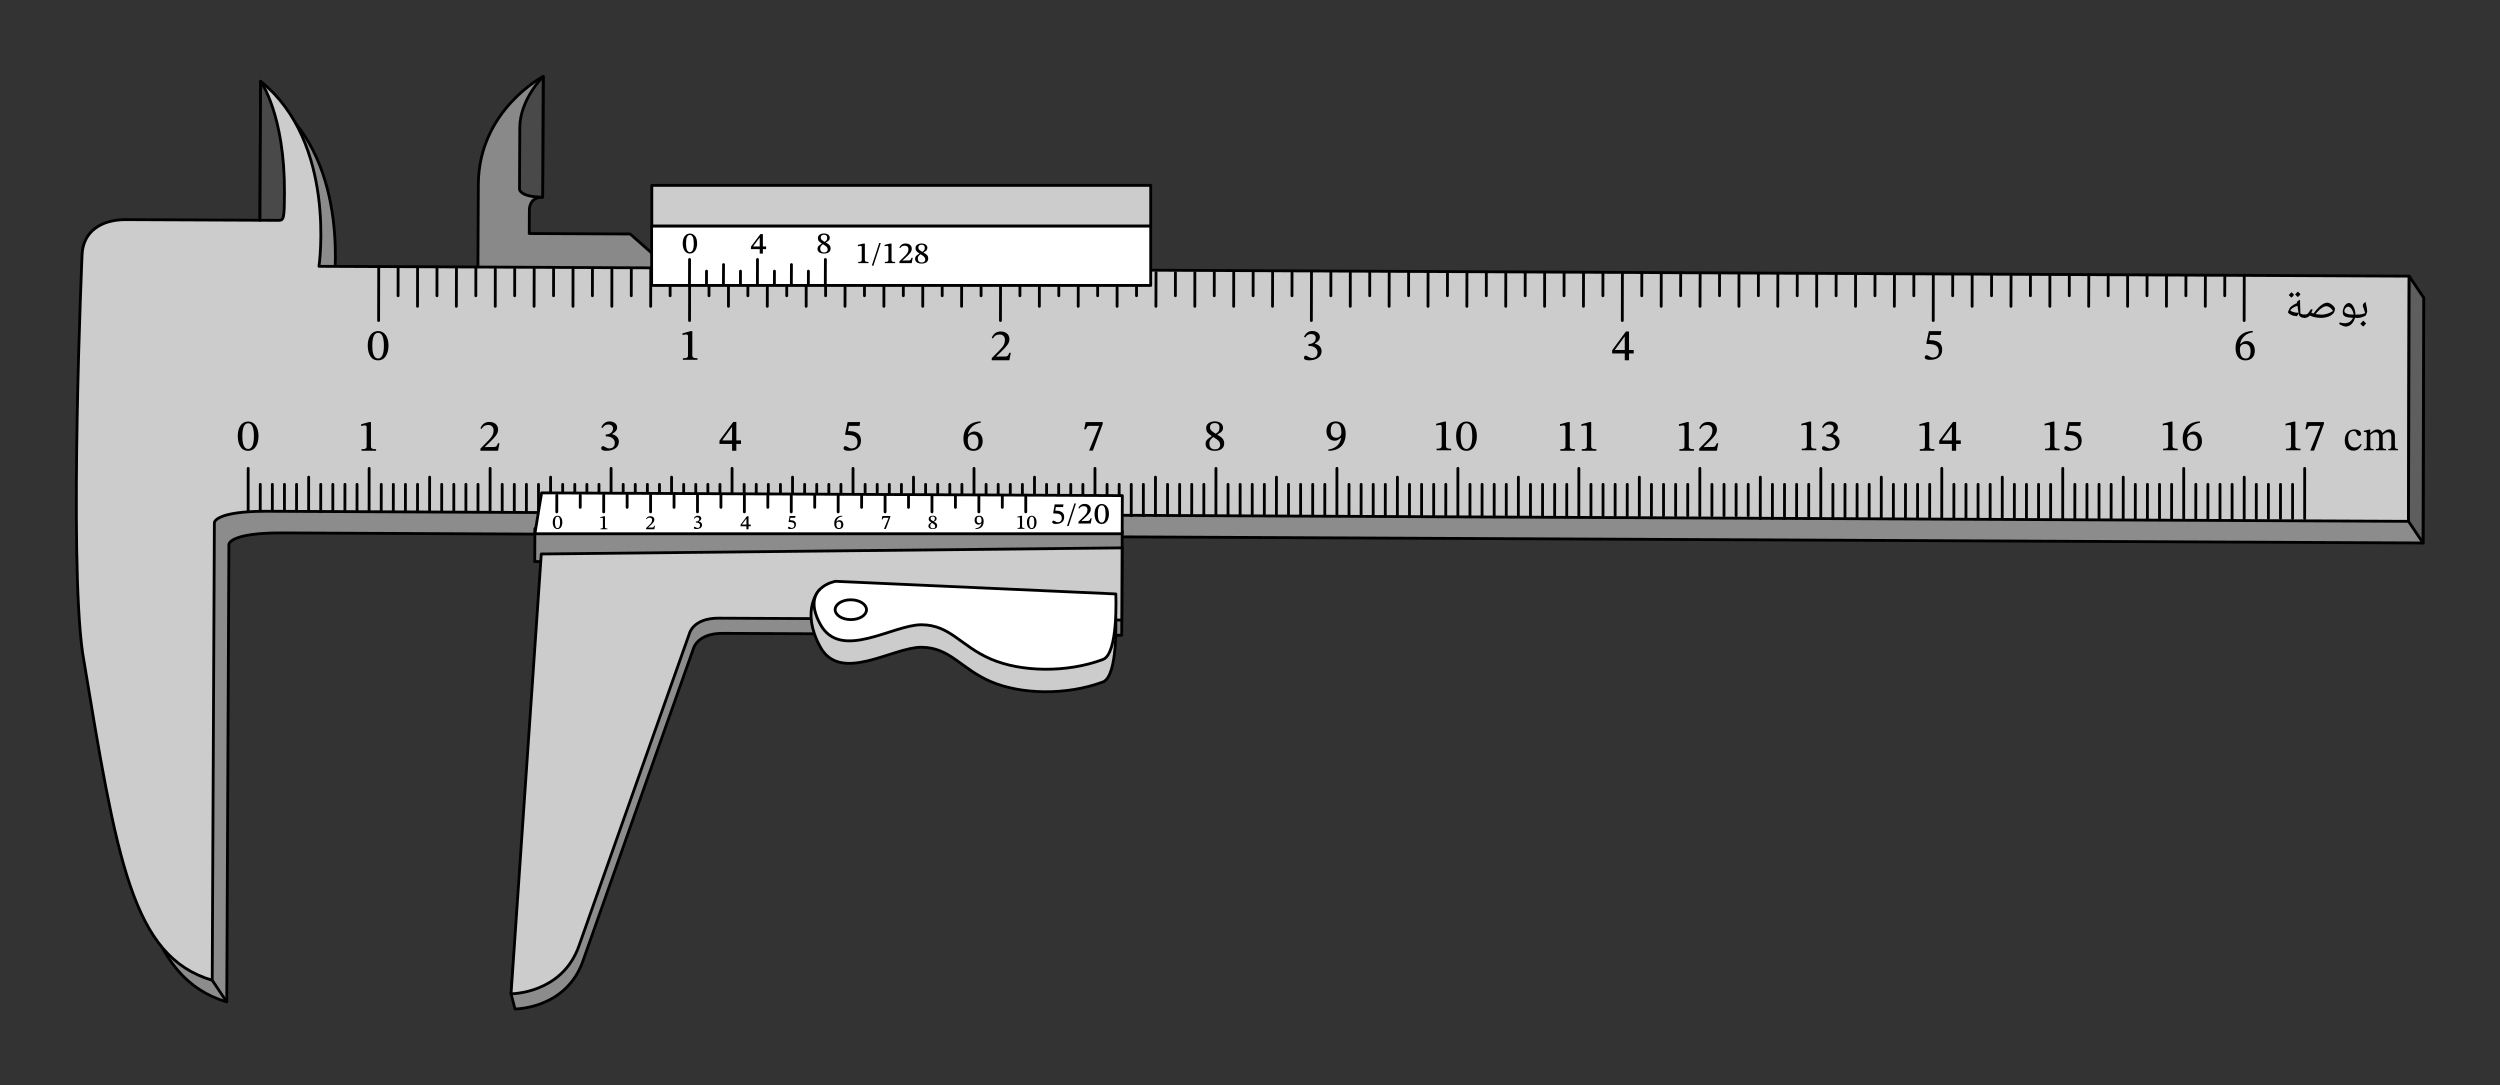 <svg width="525.1pt" height="303.96" viewBox="0 0 525.1 227.97" class="displayed_equation" xmlns="http://www.w3.org/2000/svg">
  <rect x="0" y="0" width="525.1" height="227.97" fill="#333333" stroke="none"/>
  <defs>
    <clipPath id="svg397190763430tikz_00002a">
      <path d="M 100 15.73 L 141 15.73 L 141 57 L 100 57 Z M 100 15.73" />
    </clipPath>
    <clipPath id="svg397190763430tikz_00002b">
      <path d="M 19 21 L 509.371 21 L 509.371 211 L 19 211 Z M 19 21" />
    </clipPath>
    <clipPath id="svg397190763430tikz_00002c">
      <path d="M 18 21 L 509.371 21 L 509.371 211 L 18 211 Z M 18 21" />
    </clipPath>
    <clipPath id="svg397190763430tikz_00002d">
      <path d="M 15.734 16 L 507 16 L 507 207 L 15.734 207 Z M 15.734 16" />
    </clipPath>
    <clipPath id="svg397190763430tikz_00002e">
      <path d="M 108 15.73 L 115 15.73 L 115 42 L 108 42 Z M 108 15.73" />
    </clipPath>
    <clipPath id="svg397190763430tikz_00002f">
      <path d="M 505 58 L 509.371 58 L 509.371 115 L 505 115 Z M 505 58" />
    </clipPath>
    <clipPath id="svg397190763430tikz_00002g">
      <path d="M 505 57 L 509.371 57 L 509.371 115 L 505 115 Z M 505 57" />
    </clipPath>
    <clipPath id="svg397190763430tikz_00002h">
      <path d="M 107 117 L 236 117 L 236 212.234 L 107 212.234 Z M 107 117" />
    </clipPath>
  </defs>
  <path d="M 132.359 49.148 L 111.164 49.051 L 111.188 44.266 C 111.188 44.266 110.98 41.395 113.973 41.406 L 114.094 16.047 C 114.094 16.047 100.539 23.16 100.469 38.711 L 100.383 56.324 L 140.695 56.516 Z M 132.359 49.148" fill="#898989" />
  <g clip-path="url(#svg397190763430tikz_00002a)">
    <path d="M 1323.594 1788.216 L 1111.641 1789.192 L 1111.875 1837.044 C 1111.875 1837.044 1109.805 1865.755 1139.727 1865.638 L 1140.938 2119.231 C 1140.938 2119.231 1005.391 2048.098 1004.688 1892.591 L 1003.828 1716.458 L 1406.953 1714.544 Z M 1323.594 1788.216" transform="matrix(.1 0 0 -.1 0 227.97)" fill="none" stroke-width="5.956" stroke-linejoin="round" stroke="#000" stroke-miterlimit="10" />
  </g>
  <g clip-path="url(#svg397190763430tikz_00002b)">
    <path d="M 70.051 60.488 C 70.051 60.488 73.871 34.504 57.789 21.617 C 57.766 27.039 57.652 50.816 57.652 50.816 L 29.441 50.684 C 24.266 50.656 20.488 53.227 20.289 58.031 C 20.289 58.031 17.52 121.328 20.387 141.617 C 27.602 185.168 30.719 205.457 47.629 210.441 L 48.078 114.34 C 48.078 114.34 48.09 111.883 59.355 111.934 L 508.93 114.047 L 509.074 62.555 Z M 70.051 60.488" fill="#8c8c8c" />
  </g>
  <g clip-path="url(#svg397190763430tikz_00002c)">
    <path d="M 700.508 1674.817 C 700.508 1674.817 738.711 1934.661 577.891 2063.528 C 577.656 2009.309 576.523 1771.536 576.523 1771.536 L 294.414 1772.864 C 242.656 1773.138 204.883 1747.434 202.891 1699.388 C 202.891 1699.388 175.195 1066.419 203.867 863.528 C 276.016 428.02 307.188 225.13 476.289 175.286 L 480.781 1136.302 C 480.781 1136.302 480.898 1160.872 593.555 1160.364 L 5089.297 1139.231 L 5090.742 1654.153 Z M 700.508 1674.817" transform="matrix(.1 0 0 -.1 0 227.97)" fill="none" stroke-width="5.956" stroke-linejoin="round" stroke="#000" stroke-miterlimit="10" />
  </g>
  <path d="M 67 55.938 C 67 55.938 70.816 29.957 54.738 17.066 C 54.715 22.488 54.602 46.262 54.602 46.262 L 26.391 46.133 C 21.215 46.109 17.438 48.676 17.238 53.48 C 17.238 53.48 14.465 116.777 17.336 137.066 C 24.551 180.617 27.668 200.906 44.574 205.895 L 45.027 109.789 C 45.027 109.789 45.039 107.328 56.301 107.383 L 505.879 109.5 L 506.023 58.004 Z M 67 55.938" fill="#ccc" />
  <g clip-path="url(#svg397190763430tikz_00002d)">
    <path d="M 670 1720.325 C 670 1720.325 708.164 1980.13 547.383 2109.036 C 547.148 2054.817 546.016 1817.083 546.016 1817.083 L 263.906 1818.372 C 212.148 1818.606 174.375 1792.942 172.383 1744.895 C 172.383 1744.895 144.648 1111.927 173.359 909.036 C 245.508 473.528 276.68 270.637 445.742 220.755 L 450.273 1181.809 C 450.273 1181.809 450.391 1206.419 563.008 1205.872 L 5058.789 1184.7 L 5060.234 1699.661 Z M 670 1720.325" transform="matrix(.1 0 0 -.1 0 227.97)" fill="none" stroke-width="5.956" stroke-linejoin="round" stroke="#000" stroke-miterlimit="10" />
  </g>
  <path d="M 445.742 220.755 L 476.289 175.286" transform="matrix(.1 0 0 -.1 0 227.97)" fill="none" stroke-width="5.956" stroke-linejoin="round" stroke="#000" stroke-miterlimit="10" />
  <path d="M 547.383 2109.036 C 547.383 2109.036 598.281 2039.075 597.5 1874.466 C 597.266 1819.192 596.055 1816.848 584.297 1816.888 C 572.539 1816.927 546.016 1817.083 546.016 1817.083 Z M 547.383 2109.036" transform="matrix(.1 0 0 -.1 0 227.97)" fill="#494949" stroke-width="5.956" stroke-linejoin="round" stroke="#000" stroke-miterlimit="10" />
  <path d="M 114.094 16.047 C 114.094 16.047 109.207 20.883 109.18 26.773 C 109.152 32.664 109.117 39.754 109.117 39.754 C 109.117 39.754 109.164 41.383 113.973 41.406 Z M 114.094 16.047" fill="#494949" />
  <g clip-path="url(#svg397190763430tikz_00002e)">
    <path d="M 1140.938 2119.231 C 1140.938 2119.231 1092.07 2070.872 1091.797 2011.966 C 1091.523 1953.059 1091.172 1882.161 1091.172 1882.161 C 1091.172 1882.161 1091.641 1865.872 1139.727 1865.638 Z M 1140.938 2119.231" transform="matrix(.1 0 0 -.1 0 227.97)" fill="none" stroke-width="5.956" stroke-linejoin="round" stroke="#000" stroke-miterlimit="10" />
  </g>
  <g clip-path="url(#svg397190763430tikz_00002f)">
    <path d="M 506.023 58.004 L 509.074 62.555 L 508.93 114.047 L 505.879 109.5 Z M 506.023 58.004" fill="#5e5e5e" />
  </g>
  <g clip-path="url(#svg397190763430tikz_00002g)">
    <path d="M 5060.234 1699.661 L 5090.742 1654.153 L 5089.297 1139.231 L 5058.789 1184.7 Z M 5060.234 1699.661" transform="matrix(.1 0 0 -.1 0 227.97)" fill="none" stroke-width="5.956" stroke-linejoin="round" stroke="#000" stroke-miterlimit="10" />
  </g>
  <path d="M958.516 1636.302L958.75 1717.552M917.773 1658.567L917.852 1717.552M876.953 1636.302L877.07 1717.552M836.133 1658.567L836.211 1717.552M1121.797 1636.302L1121.992 1714.153M1081.016 1658.567L1081.094 1714.153M1040.234 1636.302L1040.312 1714.153M999.414 1658.567L999.492 1717.552M1244.297 1658.567L1244.375 1714.153M1203.477 1636.302L1203.594 1714.153M1366.68 1636.302L1366.875 1714.153M1325.938 1658.567L1326.016 1714.153M1407.539 1658.567L1407.656 1714.153M1285.117 1636.302L1285.195 1714.153M1162.656 1658.567L1162.773 1714.153M795.234 1606.497L795.469 1717.552M1611.602 1636.302L1611.797 1714.153M1570.82 1658.567L1570.938 1714.153M1530.039 1636.302L1530.117 1714.153M1489.18 1658.567L1489.297 1714.153M1774.844 1636.302L1775.078 1714.153M1734.102 1658.567L1734.18 1714.153M1693.281 1636.302L1693.359 1714.153M1652.461 1658.567L1652.539 1714.153M1897.344 1658.567L1897.461 1714.153M1856.523 1636.302L1856.641 1714.153M2019.727 1636.302L2019.961 1709.622M1978.984 1658.567L1979.062 1714.153M2060.625 1658.567L2060.703 1709.622M1938.164 1636.302L1938.242 1714.153M1815.703 1658.567L1815.82 1714.153M1448.32 1606.497L1448.516 1714.153M2264.648 1636.302L2264.844 1709.622M2223.906 1658.567L2223.984 1709.622M2183.047 1636.302L2183.164 1709.622M2142.227 1658.567L2142.344 1709.622M2427.891 1636.302L2428.125 1707.083M2387.148 1658.567L2387.227 1707.083M2346.328 1636.302L2346.406 1709.622M2305.508 1658.567L2305.586 1709.622M2550.391 1658.567L2550.508 1707.083M2509.609 1636.302L2509.688 1707.083M2672.812 1636.302L2673.008 1707.083M2632.031 1658.567L2632.148 1707.083M2713.672 1658.567L2713.789 1707.083M2591.211 1636.302L2591.328 1707.083M2468.789 1658.567L2468.867 1707.083M2101.367 1606.497L2101.602 1709.622M2917.695 1636.302L2917.891 1707.083M2876.953 1658.567L2877.031 1707.083M2836.094 1636.302L2836.211 1707.083M2795.312 1658.567L2795.391 1707.083M3080.977 1636.302L3081.172 1707.083M3040.195 1658.567L3040.273 1707.083M2999.375 1636.302L2999.492 1707.083M2958.594 1658.567L2958.672 1707.083M3203.477 1658.567L3203.555 1707.083M3162.656 1636.302L3162.773 1707.083M3325.859 1636.302L3326.055 1707.083M3285.117 1658.567L3285.195 1707.083M3366.719 1658.567L3366.836 1707.083M3244.297 1636.302L3244.375 1707.083M3121.836 1658.567L3121.914 1707.083M2754.414 1606.497L2754.648 1707.083M3570.742 1636.302L3570.977 1704.544M3530 1658.567L3530.117 1707.083M3489.18 1636.302L3489.297 1707.083M3448.359 1658.567L3448.477 1707.083M3734.023 1636.302L3734.219 1704.544M3693.281 1658.567L3693.359 1704.544M3652.461 1636.302L3652.539 1704.544M3611.641 1658.567L3611.719 1704.544M3856.523 1658.567L3856.641 1705.403M3815.703 1636.302L3815.82 1705.403M3978.906 1636.302L3979.102 1702.864M3938.164 1658.567L3938.242 1702.864M4019.805 1658.567L4019.883 1702.864M3897.344 1636.302L3897.422 1702.864M3774.883 1658.567L3775 1705.403M3407.5 1606.497L3407.695 1707.083M4223.828 1636.302L4224.023 1702.864M4183.047 1658.567L4183.164 1702.864M4142.227 1636.302L4142.344 1702.864M4101.406 1658.567L4101.523 1702.864M4387.07 1636.302L4387.305 1702.864M4346.328 1658.567L4346.406 1702.864M4305.508 1636.302L4305.586 1702.864M4264.688 1658.567L4264.766 1702.864M4509.609 1658.567L4509.688 1700.325M4468.789 1636.302L4468.867 1700.325M4631.992 1636.302L4632.188 1700.325M4591.211 1658.567L4591.328 1700.325M4672.852 1658.567L4672.969 1700.325M4550.391 1636.302L4550.508 1700.325M4427.969 1658.567L4428.047 1702.864M4060.547 1606.497L4060.742 1702.864M4713.594 1606.497L4713.828 1700.325M1664.648 1277.513L1664.609 1196.575M1639.258 1262.317L1639.18 1196.575M1613.828 1262.317L1613.789 1196.575M1588.438 1262.317L1588.359 1196.575M1563.008 1262.317L1562.969 1196.575M1537.617 1295.911L1537.539 1196.575M1512.188 1262.317L1512.148 1196.575M1486.797 1262.317L1486.758 1196.575M1461.406 1262.317L1461.328 1196.575M1435.977 1262.317L1435.938 1196.575M1410.586 1277.513L1410.508 1196.575M1385.156 1262.317L1385.117 1196.575M1359.766 1262.317L1359.688 1196.575M1334.336 1262.317L1334.258 1196.575M1308.945 1262.317L1308.867 1196.575M1283.516 1295.911L1283.438 1196.575M1258.086 1262.317L1258.047 1196.575M1232.695 1262.317L1232.656 1196.575M1207.305 1262.317L1207.266 1196.575M1181.875 1262.317L1181.836 1196.575M1156.484 1277.513L1156.406 1196.575M1131.055 1262.317L1131.016 1196.575M1105.664 1262.317L1105.625 1205.013M1080.234 1262.317L1080.195 1205.013M1054.844 1262.317L1054.805 1205.013M1029.453 1295.911L1029.375 1205.013M1004.023 1262.317L1003.945 1205.013M978.594 1262.317L978.555 1205.013M953.203 1262.317L953.164 1205.013M927.773 1262.317L927.734 1205.013M902.422 1277.513L902.305 1205.013M876.992 1262.317L876.953 1205.013M851.562 1262.317L851.523 1205.013M826.172 1262.317L826.094 1205.013M800.781 1262.317L800.703 1205.013M775.352 1295.911L775.273 1205.013M749.922 1262.317L749.883 1205.013M724.531 1262.317L724.453 1205.013M699.102 1262.317L699.062 1205.013M673.711 1262.317L673.633 1205.013M648.32 1277.513L648.242 1206.653M622.891 1262.317L622.852 1206.653M597.461 1262.317L597.422 1206.653M572.07 1262.317L572.031 1206.653M546.68 1262.317L546.602 1206.653M521.25 1295.911L521.211 1205.013M2808.086 1295.911L2808.008 1196.575M2782.656 1262.317L2782.578 1196.575M2757.227 1262.317L2757.188 1196.575M2731.836 1262.317L2731.797 1196.575M2706.406 1262.317L2706.367 1196.575M2681.055 1277.513L2680.938 1196.575M2655.625 1262.317L2655.586 1196.575M2630.195 1262.317L2630.156 1196.575M2604.805 1262.317L2604.766 1196.575M2579.375 1262.317L2579.336 1196.575M2553.984 1295.911L2553.906 1196.575M2528.555 1262.317L2528.516 1196.575M2503.125 1262.317L2503.086 1196.575M2477.734 1262.317L2477.695 1196.575M2452.344 1262.317L2452.266 1196.575M2426.953 1277.513L2426.875 1196.575M2401.523 1262.317L2401.484 1196.575M2376.094 1262.317L2376.055 1196.575M2350.703 1262.317L2350.664 1196.575M2325.312 1262.317L2325.234 1196.575M2299.883 1295.911L2299.844 1196.575M2274.492 1262.317L2274.414 1196.575M2249.062 1262.317L2249.023 1196.575M2223.633 1262.317L2223.594 1196.575M2198.242 1262.317L2198.203 1196.575M2172.852 1277.513L2172.773 1196.575M2147.422 1262.317L2147.383 1196.575M2122.031 1262.317L2121.953 1196.575M2096.602 1262.317L2096.562 1196.575M2071.211 1262.317L2071.172 1196.575M2045.82 1295.911L2045.742 1196.575M2020.391 1262.317L2020.352 1196.575M1994.961 1262.317L1994.922 1196.575M1969.57 1262.317L1969.492 1196.575M1944.141 1262.317L1944.102 1196.575M1918.75 1277.513L1918.672 1196.575M1893.359 1262.317L1893.281 1196.575M1867.93 1262.317L1867.891 1196.575M1842.5 1262.317L1842.461 1196.575M1817.109 1262.317L1817.07 1196.575M1791.719 1295.911L1791.641 1196.575M1766.289 1262.317L1766.25 1196.575M1740.898 1262.317L1740.859 1196.575M1715.469 1262.317L1715.43 1196.575M1690.078 1262.317L1690.039 1196.575M3951.484 1277.513L3951.406 1190.598M3926.055 1262.317L3926.016 1190.598M3900.664 1262.317L3900.586 1190.598M3875.234 1262.317L3875.195 1190.598M3849.844 1262.317L3849.805 1190.598M3824.453 1295.911L3824.375 1190.598M3799.023 1262.317L3798.984 1190.598M3773.633 1262.317L3773.555 1190.598M3748.203 1262.317L3748.125 1190.598M3722.812 1262.317L3722.734 1190.598M3697.383 1277.513L3697.305 1190.598M3671.953 1262.317L3671.914 1196.575M3646.562 1262.317L3646.523 1196.575M3621.133 1262.317L3621.094 1196.575M3595.742 1262.317L3595.703 1196.575M3570.352 1295.911L3570.273 1196.575M3544.922 1262.317L3544.883 1196.575M3519.531 1262.317L3519.492 1196.575M3494.102 1262.317L3494.062 1196.575M3468.711 1262.317L3468.633 1196.575M3443.281 1277.513L3443.242 1196.575M3417.891 1262.317L3417.812 1196.575M3392.461 1262.317L3392.422 1196.575M3367.031 1262.317L3366.992 1196.575M3341.641 1262.317L3341.602 1196.575M3316.25 1295.911L3316.172 1196.575M3290.82 1262.317L3290.781 1196.575M3265.43 1262.317L3265.391 1196.575M3240.039 1262.317L3239.961 1196.575M3214.609 1262.317L3214.57 1196.575M3189.219 1277.513L3189.141 1196.575M3163.789 1262.317L3163.75 1196.575M3138.398 1262.317L3138.359 1196.575M3112.969 1262.317L3112.891 1196.575M3087.578 1262.317L3087.5 1196.575M3062.148 1295.911L3062.109 1196.575M3036.758 1262.317L3036.68 1196.575M3011.328 1262.317L3011.289 1196.575M2985.938 1262.317L2985.898 1196.575M2960.508 1262.317L2960.469 1196.575M2935.117 1277.513L2935.039 1196.575M2909.727 1262.317L2909.648 1196.575M2884.297 1262.317L2884.258 1196.575M2858.906 1262.317L2858.828 1196.575M2833.477 1262.317L2833.438 1196.575M4840.781 1295.911L4840.703 1190.598M4815.352 1262.317L4815.312 1190.598M4789.961 1262.317L4789.922 1190.598M4764.57 1262.317L4764.531 1190.598M4739.141 1262.317L4739.102 1190.598M4713.75 1277.513L4713.672 1190.598M4688.32 1262.317L4688.281 1190.598M4662.93 1262.317L4662.891 1190.598M4637.539 1262.317L4637.461 1190.598M4612.109 1262.317L4612.031 1190.598M4586.719 1295.911L4586.641 1190.598M4561.289 1262.317L4561.211 1190.598M4535.859 1262.317L4535.82 1190.598M4510.469 1262.317L4510.43 1190.598M4485.039 1262.317L4485 1190.598M4459.688 1277.513L4459.57 1190.598M4434.258 1262.317L4434.18 1190.598M4408.828 1262.317L4408.789 1190.598M4383.438 1262.317L4383.398 1190.598M4358.008 1262.317L4357.969 1190.598M4332.617 1295.911L4332.539 1190.598M4307.188 1262.317L4307.148 1190.598M4281.797 1262.317L4281.758 1190.598M4256.367 1262.317L4256.328 1190.598M4230.977 1262.317L4230.898 1190.598M4205.586 1277.513L4205.508 1190.598M4180.156 1262.317L4180.117 1190.598M4154.727 1262.317L4154.688 1190.598M4129.336 1262.317L4129.297 1190.598M4103.945 1262.317L4103.867 1190.598M4078.555 1295.911L4078.477 1190.598M4053.125 1262.317L4053.047 1190.598M4027.695 1262.317L4027.656 1190.598M4002.305 1262.317L4002.227 1190.598M3976.875 1262.317L3976.836 1190.598" transform="matrix(.1 0 0 -.1 0 227.97)" fill="none" stroke-width="5.956" stroke-linecap="round" stroke-linejoin="round" stroke="#000" stroke-miterlimit="10" />
  <path d="M 1368.672 1680.208 L 2416.953 1680.208 L 2416.953 1805.169 L 1368.672 1805.169 Z M 1368.672 1680.208" transform="matrix(.1 0 0 -.1 0 227.97)" fill="#fff" stroke-width="5.956" stroke-linejoin="round" stroke="#000" stroke-miterlimit="10" />
  <path d="M 1369.062 1805.169 L 2416.953 1805.169 L 2416.953 1890.364 L 1369.062 1890.364 Z M 1369.062 1805.169" transform="matrix(.1 0 0 -.1 0 227.97)" fill="#ccc" stroke-width="5.956" stroke-linejoin="round" stroke="#000" stroke-miterlimit="10" />
  <path d="M1448.164 1682.981L1448.359 1734.778M1483.867 1682.981L1483.984 1710.169M1519.492 1682.981L1519.727 1723.997M1555.234 1682.981L1555.312 1710.169M1590.859 1682.981L1591.016 1734.778M1626.523 1682.981L1626.641 1710.169M1662.148 1682.981L1662.344 1723.997M1697.852 1682.981L1697.969 1710.169M1733.477 1682.981L1733.672 1734.778" transform="matrix(.1 0 0 -.1 0 227.97)" fill="none" stroke-width="5.956" stroke-linecap="round" stroke-linejoin="round" stroke="#000" stroke-miterlimit="10" />
  <path d="M 1123.164 1100.208 L 1123.477 1169.466 L 2357.109 1163.684 L 2356.797 1094.388 Z M 1123.164 1100.208" transform="matrix(.1 0 0 -.1 0 227.97)" fill="#8c8c8c" stroke-width="5.956" stroke-linejoin="round" stroke="#000" stroke-miterlimit="10" />
  <path d="M 1123.438 1158.567 L 1137.578 1244.466 L 2357.344 1238.684 L 2357.031 1158.567 Z M 1123.438 1158.567" transform="matrix(.1 0 0 -.1 0 227.97)" fill="#fff" stroke-width="5.956" stroke-linejoin="round" stroke="#000" stroke-miterlimit="10" />
  <path d="M 114.52 119.547 L 107.34 208.734 L 108.172 211.922 C 108.172 211.922 118.891 211.973 122.449 201.824 C 126.012 191.676 145.676 136.141 145.676 136.141 C 145.676 136.141 146.504 133.004 151.789 133.027 C 158.258 133.059 235.602 133.422 235.602 133.422 L 235.672 118.258 Z M 114.52 119.547" fill="#8c8c8c" />
  <g clip-path="url(#svg397190763430tikz_00002h)">
    <path d="M 1145.195 1084.231 L 1073.398 192.356 L 1081.719 160.481 C 1081.719 160.481 1188.906 159.973 1224.492 261.458 C 1260.117 362.942 1456.758 918.294 1456.758 918.294 C 1456.758 918.294 1465.039 949.661 1517.891 949.427 C 1582.578 949.114 2356.016 945.481 2356.016 945.481 L 2356.719 1097.122 Z M 1145.195 1084.231" transform="matrix(.1 0 0 -.1 0 227.97)" fill="none" stroke-width="5.956" stroke-linejoin="round" stroke="#000" stroke-miterlimit="10" />
  </g>
  <path d="M 1136.875 1116.106 L 1073.398 192.356 C 1073.398 192.356 1180.586 191.887 1216.172 293.333 C 1251.758 394.817 1448.438 950.169 1448.438 950.169 C 1448.438 950.169 1456.719 981.536 1509.57 981.302 C 1574.258 980.989 2356.172 977.317 2356.172 977.317 L 2356.875 1128.958 Z M 1136.875 1116.106" transform="matrix(.1 0 0 -.1 0 227.97)" fill="#ccc" stroke-width="5.956" stroke-linejoin="round" stroke="#000" stroke-miterlimit="10" />
  <path d="M 2343.438 984.895 L 1721.328 1040.989 C 1721.328 1040.989 1680.234 999.153 1722.734 921.184 C 1765.195 843.255 1875.039 920.481 1935.352 920.208 C 1995.625 919.934 2017.656 875.364 2080.977 848.098 C 2144.336 820.833 2239.531 818.802 2315.82 847.005 C 2349.18 857.942 2343.438 984.895 2343.438 984.895 Z M 2343.438 984.895" transform="matrix(.1 0 0 -.1 0 227.97)" fill="#ccc" stroke-width="5.956" stroke-linejoin="round" stroke="#000" stroke-miterlimit="10" />
  <path d="M 2343.633 1032.161 L 1755.117 1058.723 C 1755.117 1058.723 1680.469 1046.419 1722.969 968.45 C 1765.43 890.52 1875.273 967.747 1935.586 967.473 C 1995.859 967.161 2017.852 922.63 2081.211 895.364 C 2144.531 868.098 2239.727 866.067 2316.016 894.27 C 2349.414 905.208 2343.633 1032.161 2343.633 1032.161 Z M 2343.633 1032.161" transform="matrix(.1 0 0 -.1 0 227.97)" fill="#fff" stroke-width="5.956" stroke-linejoin="round" stroke="#000" stroke-miterlimit="10" />
  <path d="M 1787.188 1019.895 C 1768.984 1019.973 1754.18 1010.716 1754.141 999.231 C 1754.062 987.747 1768.789 978.372 1786.953 978.294 C 1805.156 978.216 1819.961 987.434 1820 998.919 C 1820.078 1010.442 1805.352 1019.817 1787.188 1019.895 Z M 1787.188 1019.895" transform="matrix(.1 0 0 -.1 0 227.97)" fill="#fff" stroke-width="5.956" stroke-linejoin="round" stroke="#000" stroke-miterlimit="10" />
  <path d="M1218.789 1239.622L1218.711 1214.075M1169.531 1239.622L1169.453 1204.544M1317.266 1239.622L1317.227 1214.075M1268.047 1239.622L1267.969 1204.544M1415.781 1239.622L1415.742 1214.075M1366.523 1239.622L1366.484 1204.544M1514.297 1239.622L1514.219 1214.075M1465.039 1239.622L1464.961 1204.544M1612.773 1239.622L1612.734 1214.075M1563.516 1239.622L1563.477 1204.544M1711.289 1239.622L1711.211 1214.075M1662.031 1239.622L1661.953 1204.544M1809.805 1239.622L1809.727 1214.075M1760.547 1239.622L1760.469 1204.544M1908.281 1239.622L1908.242 1214.075M1859.062 1239.622L1858.984 1204.544M2006.797 1239.622L2006.758 1214.075M1957.539 1239.622L1957.5 1204.544M2105.312 1239.622L2105.234 1214.075M2056.055 1239.622L2055.977 1204.544M2154.531 1239.622L2154.492 1204.544" transform="matrix(.1 0 0 -.1 0 227.97)" fill="none" stroke-width="5.956" stroke-linecap="round" stroke-linejoin="round" stroke="#000" stroke-miterlimit="10" />
  <path d="M54.297 91.586C54.297 89.648 53.375 88.535 52.133 88.535 50.797 88.535 49.941 89.699 49.941 91.566 49.941 93.246 50.574 94.688 52.117 94.688 53.641 94.688 54.297 93.18 54.297 91.586zM53.332 91.648C53.332 93.406 52.891 94.301 52.117 94.301 51.34 94.301 50.898 93.426 50.898 91.613 50.898 89.773 51.32 88.906 52.117 88.906 52.918 88.906 53.332 89.766 53.332 91.648M78.996 94.672L78.996 94.344C78.164 94.344 77.914 94.199 77.914 93.742L77.914 88.656 77.523 88.656 75.859 89.113 75.859 89.477C76.094 89.414 76.488 89.352 76.68 89.352 76.93 89.352 77.012 89.484 77.012 89.812L77.012 93.742C77.012 94.199 76.805 94.344 75.938 94.344L75.938 94.672 78.996 94.672M104.91 93.102L104.594 93.102C104.359 93.688 104.254 93.887 103.738 93.887L102.562 93.887 101.859 93.922 101.859 93.859 102.988 92.766C103.988 91.785 104.621 91.125 104.621 90.242 104.621 89.223 103.855 88.621 102.781 88.621 101.852 88.621 101.215 89.133 100.914 89.973L101.156 90.09C101.492 89.504 101.906 89.262 102.555 89.262 103.258 89.262 103.672 89.719 103.672 90.359 103.672 91.379 103.195 91.922 102.188 92.93L100.906 94.227 100.906 94.672 104.602 94.672 104.91 93.102M126.559 89.883C126.855 89.395 127.254 89.16 127.785 89.16 128.352 89.16 128.758 89.457 128.758 90.016 128.758 90.773 128.062 91.242 127.422 91.242L127.234 91.242 127.234 91.668 127.434 91.668C128.371 91.668 129.137 92.191 129.137 93.012 129.137 93.949 128.504 94.191 127.973 94.191 127.711 94.191 127.621 94.148 127.207 93.949 126.871 93.758 126.793 93.703 126.676 93.703 126.387 93.703 126.277 93.957 126.277 94.156 126.277 94.418 126.477 94.688 127.352 94.688 128.723 94.688 129.984 94.094 129.984 92.758 129.984 91.883 129.344 91.398 128.586 91.199L128.586 91.152C129.172 90.773 129.621 90.43 129.621 89.781 129.621 89.043 128.984 88.52 128.02 88.52 127.27 88.52 126.656 88.934 126.297 89.754L126.559 89.883M155.641 93.246L155.641 92.508 154.66 92.508 154.66 88.629 154.008 88.629 151.117 92.562 151.117 93.246 153.766 93.246 153.766 94.672 154.66 94.672 154.66 93.246zM153.766 92.508L151.727 92.508 151.727 92.449 153.715 89.719 153.766 89.719 153.766 92.508M180.543 89.449L180.66 88.652 178.035 88.652 177.504 91.215 177.641 91.352C177.746 91.359 177.82 91.359 178.09 91.359 179.371 91.398 180.117 91.758 180.117 92.91 180.117 93.832 179.516 94.191 178.855 94.191 178.277 94.191 177.926 93.703 177.566 93.703 177.324 93.703 177.18 93.91 177.18 94.137 177.18 94.496 177.512 94.688 178.262 94.688 179.785 94.688 180.84 94.02 180.84 92.523 180.84 91.027 179.605 90.594 178.504 90.559L178.109 90.539 178.305 89.449 180.543 89.449M205.969 88.512C203.91 88.547 202.359 89.781 202.359 92.109 202.359 93.621 203.008 94.695 204.414 94.695 205.633 94.695 206.398 93.949 206.398 92.66 206.398 91.387 205.668 90.629 204.648 90.629 204.129 90.629 203.773 90.883 203.379 91.242L203.305 91.234C203.578 89.844 204.66 88.969 205.977 88.809zM205.516 92.723C205.516 93.883 205.117 94.301 204.469 94.301 203.648 94.301 203.27 93.551 203.27 92.359 203.27 91.551 203.766 91.25 204.352 91.25 205.117 91.25 205.516 91.828 205.516 92.723M231.617 89.035L231.617 88.652 228.031 88.652 227.723 90.152 228.086 90.172C228.301 89.586 228.355 89.449 228.922 89.449L230.871 89.449 228.754 94.641 229.547 94.641 231.617 89.035M257.129 93.152C257.129 92.379 256.793 91.938 255.695 91.305L255.695 91.262C256.559 90.793 256.883 90.496 256.883 89.801 256.883 89.043 256.145 88.5 255.188 88.5 254.125 88.5 253.34 89.035 253.34 89.898 253.34 90.559 253.531 90.938 254.523 91.586L254.523 91.621C253.703 92.145 253.223 92.461 253.223 93.234 253.223 94.219 254.055 94.695 255.164 94.695 256.316 94.695 257.129 94.164 257.129 93.152zM256.137 89.793C256.137 90.379 255.992 90.719 255.344 91.098 254.484 90.566 254.152 90.297 254.152 89.766 254.152 89.168 254.523 88.863 255.172 88.863 255.766 88.863 256.137 89.16 256.137 89.793zM254.84 91.793C255.992 92.488 256.273 92.848 256.273 93.449 256.273 94.074 255.785 94.383 255.199 94.383 254.484 94.383 254.016 94.02 254.016 93.137 254.016 92.531 254.289 92.227 254.84 91.793M279.02 94.695C281.141 94.688 282.645 93.578 282.645 91.098 282.645 89.594 281.977 88.512 280.578 88.512 279.371 88.512 278.613 89.258 278.613 90.539 278.613 91.812 279.32 92.566 280.363 92.566 280.832 92.566 281.168 92.359 281.617 91.965L281.688 91.973C281.473 93.461 280.363 94.246 279.012 94.406zM279.496 90.477C279.496 89.312 279.941 88.906 280.57 88.906 281.41 88.906 281.742 89.648 281.742 90.836 281.742 91.648 281.23 91.945 280.652 91.945 279.895 91.945 279.496 91.379 279.496 90.477M304.797 94.57L304.797 94.246C303.965 94.246 303.715 94.102 303.715 93.641L303.715 88.555 303.324 88.555 301.656 89.016 301.656 89.375C301.891 89.312 302.289 89.25 302.477 89.25 302.73 89.25 302.812 89.387 302.812 89.711L302.812 93.641C302.812 94.102 302.605 94.246 301.738 94.246L301.738 94.57 304.797 94.57M310.195 91.586C310.195 89.648 309.277 88.535 308.031 88.535 306.699 88.535 305.844 89.699 305.844 91.566 305.844 93.246 306.473 94.688 308.016 94.688 309.539 94.688 310.195 93.18 310.195 91.586zM309.234 91.648C309.234 93.406 308.789 94.301 308.016 94.301 307.238 94.301 306.797 93.426 306.797 91.613 306.797 89.773 307.223 88.906 308.016 88.906 308.816 88.906 309.234 89.766 309.234 91.648M330.797 94.672L330.797 94.344C329.965 94.344 329.715 94.199 329.715 93.742L329.715 88.656 329.324 88.656 327.656 89.113 327.656 89.477C327.891 89.414 328.289 89.352 328.477 89.352 328.73 89.352 328.812 89.484 328.812 89.812L328.812 93.742C328.812 94.199 328.605 94.344 327.738 94.344L327.738 94.672 330.797 94.672M335.297 94.672L335.297 94.344C334.465 94.344 334.215 94.199 334.215 93.742L334.215 88.656 333.824 88.656 332.156 89.113 332.156 89.477C332.391 89.414 332.789 89.352 332.977 89.352 333.23 89.352 333.312 89.484 333.312 89.812L333.312 93.742C333.312 94.199 333.105 94.344 332.238 94.344L332.238 94.672 335.297 94.672M355.797 94.672L355.797 94.344C354.965 94.344 354.715 94.199 354.715 93.742L354.715 88.656 354.324 88.656 352.656 89.113 352.656 89.477C352.891 89.414 353.289 89.352 353.477 89.352 353.73 89.352 353.812 89.484 353.812 89.812L353.812 93.742C353.812 94.199 353.605 94.344 352.738 94.344L352.738 94.672 355.797 94.672M360.91 93.102L360.594 93.102C360.359 93.688 360.254 93.887 359.738 93.887L358.562 93.887 357.859 93.922 357.859 93.859 358.988 92.766C359.988 91.785 360.621 91.125 360.621 90.242 360.621 89.223 359.855 88.621 358.781 88.621 357.852 88.621 357.215 89.133 356.914 89.973L357.156 90.09C357.492 89.504 357.906 89.262 358.555 89.262 359.258 89.262 359.672 89.719 359.672 90.359 359.672 91.379 359.195 91.922 358.188 92.93L356.906 94.227 356.906 94.672 360.602 94.672 360.91 93.102M381.496 94.57L381.496 94.246C380.664 94.246 380.414 94.102 380.414 93.641L380.414 88.555 380.023 88.555 378.359 89.016 378.359 89.375C378.594 89.312 378.988 89.25 379.18 89.25 379.43 89.25 379.512 89.387 379.512 89.711L379.512 93.641C379.512 94.102 379.305 94.246 378.438 94.246L378.438 94.57 381.496 94.57M382.957 89.883C383.254 89.395 383.652 89.16 384.184 89.16 384.754 89.16 385.156 89.457 385.156 90.016 385.156 90.773 384.465 91.242 383.824 91.242L383.633 91.242 383.633 91.668 383.832 91.668C384.77 91.668 385.535 92.191 385.535 93.012 385.535 93.949 384.906 94.191 384.371 94.191 384.109 94.191 384.023 94.148 383.605 93.949 383.273 93.758 383.191 93.703 383.074 93.703 382.785 93.703 382.68 93.957 382.68 94.156 382.68 94.418 382.879 94.688 383.754 94.688 385.121 94.688 386.383 94.094 386.383 92.758 386.383 91.883 385.742 91.398 384.984 91.199L384.984 91.152C385.57 90.773 386.023 90.43 386.023 89.781 386.023 89.043 385.383 88.52 384.418 88.52 383.672 88.52 383.055 88.934 382.695 89.754L382.957 89.883M406.297 94.672L406.297 94.344C405.465 94.344 405.215 94.199 405.215 93.742L405.215 88.656 404.824 88.656 403.156 89.113 403.156 89.477C403.391 89.414 403.789 89.352 403.977 89.352 404.23 89.352 404.312 89.484 404.312 89.812L404.312 93.742C404.312 94.199 404.105 94.344 403.238 94.344L403.238 94.672 406.297 94.672M411.844 93.246L411.844 92.508 410.859 92.508 410.859 88.629 410.211 88.629 407.316 92.562 407.316 93.246 409.969 93.246 409.969 94.672 410.859 94.672 410.859 93.246zM409.969 92.508L407.93 92.508 407.93 92.449 409.914 89.719 409.969 89.719 409.969 92.508M432.594 94.57L432.594 94.246C431.766 94.246 431.512 94.102 431.512 93.641L431.512 88.555 431.125 88.555 429.457 89.016 429.457 89.375C429.691 89.312 430.09 89.25 430.277 89.25 430.531 89.25 430.609 89.387 430.609 89.711L430.609 93.641C430.609 94.102 430.406 94.246 429.539 94.246L429.539 94.57 432.594 94.57M436.941 89.449L437.059 88.652 434.438 88.652 433.902 91.215 434.039 91.352C434.148 91.359 434.219 91.359 434.488 91.359 435.77 91.398 436.52 91.758 436.52 92.91 436.52 93.832 435.914 94.191 435.258 94.191 434.68 94.191 434.328 93.703 433.969 93.703 433.723 93.703 433.578 93.91 433.578 94.137 433.578 94.496 433.914 94.688 434.66 94.688 436.184 94.688 437.238 94.02 437.238 92.523 437.238 91.027 436.004 90.594 434.906 90.559L434.508 90.539 434.707 89.449 436.941 89.449M457.395 94.57L457.395 94.246C456.566 94.246 456.312 94.102 456.312 93.641L456.312 88.555 455.926 88.555 454.258 89.016 454.258 89.375C454.492 89.312 454.891 89.25 455.078 89.25 455.328 89.25 455.41 89.387 455.41 89.711L455.41 93.641C455.41 94.102 455.203 94.246 454.34 94.246L454.34 94.57 457.395 94.57M462.066 88.512C460.012 88.547 458.461 89.781 458.461 92.109 458.461 93.621 459.109 94.695 460.516 94.695 461.734 94.695 462.5 93.949 462.5 92.66 462.5 91.387 461.77 90.629 460.75 90.629 460.227 90.629 459.875 90.883 459.477 91.242L459.406 91.234C459.676 89.844 460.758 88.969 462.074 88.809zM461.617 92.723C461.617 93.883 461.219 94.301 460.57 94.301 459.75 94.301 459.371 93.551 459.371 92.359 459.371 91.551 459.867 91.25 460.453 91.25 461.219 91.25 461.617 91.828 461.617 92.723M483.195 94.57L483.195 94.246C482.367 94.246 482.113 94.102 482.113 93.641L482.113 88.555 481.727 88.555 480.059 89.016 480.059 89.375C480.293 89.312 480.688 89.25 480.879 89.25 481.129 89.25 481.211 89.387 481.211 89.711L481.211 93.641C481.211 94.102 481.004 94.246 480.141 94.246L480.141 94.57 483.195 94.57M488.117 89.035L488.117 88.652 484.531 88.652 484.223 90.152 484.586 90.172C484.801 89.586 484.855 89.449 485.422 89.449L487.371 89.449 485.254 94.641 486.047 94.641 488.117 89.035M495.879 93.234C495.473 93.758 495.168 93.984 494.578 93.984 493.652 93.984 493.211 93.211 493.211 92.109 493.211 91.07 493.652 90.531 494.383 90.531 495.156 90.531 494.859 91.559 495.527 91.559 495.781 91.559 495.906 91.414 495.906 91.152 495.906 90.629 495.383 90.195 494.535 90.195 493.238 90.195 492.496 91.117 492.496 92.531 492.496 93.785 493.172 94.66 494.301 94.66 495.266 94.66 495.707 94.094 496.051 93.363L495.879 93.234M497.867 91.352C498.129 91.105 498.527 90.773 498.996 90.773 499.41 90.773 499.719 90.973 499.719 91.738L499.719 93.523C499.719 94.156 499.664 94.309 499.023 94.309L499.023 94.57 501.16 94.57 501.16 94.309C500.508 94.309 500.465 94.148 500.465 93.523L500.465 91.332C500.762 91.082 501.133 90.773 501.504 90.773 501.926 90.773 502.277 90.973 502.277 91.793L502.277 93.523C502.277 94.074 502.25 94.309 501.637 94.309L501.637 94.57 503.676 94.57 503.676 94.309C503.055 94.309 503.023 94.094 503.023 93.523L503.023 91.684C503.023 90.594 502.566 90.195 501.863 90.195 501.383 90.195 500.926 90.461 500.43 90.945L500.391 90.945C500.215 90.512 499.906 90.195 499.391 90.195 498.777 90.195 498.363 90.531 497.879 90.953L497.84 90.953 497.84 90.227 497.625 90.227 496.496 90.484 496.496 90.746C496.496 90.746 496.605 90.73 496.742 90.73 496.992 90.73 497.121 90.812 497.121 91.133L497.121 93.66C497.121 94.199 497.055 94.309 496.488 94.309L496.488 94.57 498.543 94.57 498.543 94.309C497.984 94.309 497.867 94.199 497.867 93.695L497.867 91.352M81.598 72.586C81.598 70.648 80.676 69.535 79.434 69.535 78.098 69.535 77.242 70.699 77.242 72.566 77.242 74.246 77.875 75.688 79.414 75.688 80.938 75.688 81.598 74.18 81.598 72.586zM80.633 72.648C80.633 74.406 80.191 75.301 79.414 75.301 78.641 75.301 78.195 74.426 78.195 72.613 78.195 70.773 78.621 69.906 79.414 69.906 80.219 69.906 80.633 70.766 80.633 72.648M146.496 75.57L146.496 75.246C145.664 75.246 145.414 75.102 145.414 74.641L145.414 69.555 145.023 69.555 143.359 70.016 143.359 70.375C143.594 70.312 143.988 70.25 144.18 70.25 144.43 70.25 144.512 70.387 144.512 70.711L144.512 74.641C144.512 75.102 144.305 75.246 143.438 75.246L143.438 75.57 146.496 75.57M212.309 74.102L211.992 74.102C211.758 74.688 211.652 74.887 211.137 74.887L209.965 74.887 209.262 74.922 209.262 74.859 210.391 73.766C211.391 72.785 212.02 72.125 212.02 71.242 212.02 70.223 211.254 69.621 210.18 69.621 209.254 69.621 208.613 70.133 208.312 70.973L208.559 71.09C208.891 70.504 209.305 70.262 209.957 70.262 210.66 70.262 211.074 70.719 211.074 71.359 211.074 72.379 210.594 72.922 209.586 73.93L208.305 75.227 208.305 75.672 212.004 75.672 212.309 74.102M274.156 70.883C274.453 70.395 274.852 70.16 275.383 70.16 275.953 70.16 276.359 70.457 276.359 71.016 276.359 71.773 275.664 72.242 275.023 72.242L274.836 72.242 274.836 72.668 275.031 72.668C275.969 72.668 276.734 73.191 276.734 74.012 276.734 74.949 276.105 75.191 275.574 75.191 275.312 75.191 275.223 75.148 274.805 74.949 274.473 74.758 274.391 74.703 274.273 74.703 273.984 74.703 273.879 74.957 273.879 75.156 273.879 75.418 274.078 75.688 274.953 75.688 276.32 75.688 277.586 75.094 277.586 73.758 277.586 72.883 276.945 72.398 276.188 72.199L276.188 72.152C276.773 71.773 277.223 71.43 277.223 70.781 277.223 70.043 276.582 69.52 275.617 69.52 274.871 69.52 274.258 69.934 273.895 70.754L274.156 70.883M343.141 74.246L343.141 73.508 342.16 73.508 342.16 69.629 341.508 69.629 338.617 73.562 338.617 74.246 341.266 74.246 341.266 75.672 342.16 75.672 342.16 74.246zM341.266 73.508L339.227 73.508 339.227 73.449 341.215 70.719 341.266 70.719 341.266 73.508M407.641 70.348L407.758 69.555 405.137 69.555 404.602 72.113 404.738 72.25C404.848 72.262 404.918 72.262 405.188 72.262 406.469 72.297 407.219 72.656 407.219 73.812 407.219 74.73 406.613 75.094 405.957 75.094 405.379 75.094 405.027 74.605 404.668 74.605 404.422 74.605 404.277 74.812 404.277 75.035 404.277 75.398 404.613 75.586 405.359 75.586 406.883 75.586 407.938 74.922 407.938 73.422 407.938 71.926 406.703 71.492 405.605 71.457L405.207 71.438 405.406 70.348 407.641 70.348M473.168 69.512C471.109 69.547 469.559 70.781 469.559 73.109 469.559 74.621 470.211 75.695 471.617 75.695 472.832 75.695 473.602 74.949 473.602 73.66 473.602 72.387 472.867 71.629 471.852 71.629 471.328 71.629 470.977 71.883 470.578 72.242L470.508 72.234C470.777 70.844 471.859 69.969 473.176 69.809zM472.715 73.723C472.715 74.883 472.32 75.301 471.672 75.301 470.852 75.301 470.469 74.551 470.469 73.359 470.469 72.551 470.969 72.25 471.555 72.25 472.32 72.25 472.715 72.828 472.715 73.723M495.199 66.77C495.152 66.77 495.129 66.746 495.129 66.695L495.129 66.16C495.117 66.082 495.152 66.086 495.199 66.086 495.473 66.082 495.75 66.059 496.035 65.996 496.309 65.93 496.57 65.859 496.781 65.762 496.68 65.453 496.598 65.156 496.461 64.777 496.324 64.465 496.289 64.27 496.289 64.18 496.258 64.043 496.34 63.914 496.445 63.777 496.539 63.637 496.695 63.52 496.875 63.422 496.875 63.574 496.973 63.934 497.086 64.449 497.141 64.816 497.211 65.148 497.211 65.367 497.207 65.422 497.184 65.582 497.129 65.746 497.062 65.887 496.996 66.086 496.898 66.277 496.312 66.605 495.781 66.77 495.199 66.77zM496.441 62.984zM496.34 67.031zM496.34 67.23zM496.973 67.938C496.809 68.117 496.641 68.359 496.395 68.594 496.105 68.387 495.926 68.199 495.754 68.008 496.004 67.734 496.23 67.527 496.379 67.352 496.559 67.551 496.781 67.773 496.973 67.938zM496.371 68.008zM496.379 67.266zM496.395 68.684zM496.379 67.137L496.379 67.137" />
  <path d="M492.727 68.59C492.523 68.582 492.289 68.527 491.992 68.406 491.664 68.273 491.465 68.156 491.305 68.016L491.434 67.723C491.742 67.816 492.117 67.891 492.523 67.891 492.883 67.883 493.219 67.797 493.508 67.613 493.789 67.418 494.035 67.148 494.23 66.758 493.637 66.707 493.211 66.688 492.922 66.609 492.625 66.516 492.418 66.406 492.281 66.234 492.117 66.043 492.074 65.832 492.074 65.543 492.051 65.215 492.137 64.938 492.258 64.641 492.359 64.32 492.539 64.105 492.738 63.926 492.926 63.727 493.137 63.652 493.34 63.652 493.57 63.625 493.812 63.766 494.023 63.988 494.23 64.203 494.41 64.512 494.539 64.898 494.656 65.273 494.738 65.668 494.738 66.047L494.738 66.086 495.27 66.086C495.297 66.082 495.344 66.113 495.344 66.16L495.344 66.695C495.328 66.738 495.32 66.77 495.27 66.77L494.641 66.77C494.539 67.109 494.414 67.426 494.219 67.707 494.02 67.98 493.801 68.211 493.539 68.359 493.27 68.48 493.012 68.59 492.727 68.59zM493.199 64.414C493.043 64.398 492.953 64.465 492.828 64.559 492.695 64.621 492.605 64.77 492.531 64.91 492.445 65.035 492.418 65.176 492.418 65.289 492.41 65.492 492.5 65.656 492.664 65.766 492.809 65.84 493.074 65.957 493.391 66.016 493.402 66.008 493.477 66.031 493.527 66.035 493.57 66.02 493.863 66.055 494.375 66.078 494.277 65.609 494.148 65.219 493.922 64.898 493.688 64.566 493.453 64.414 493.199 64.414zM493.164 63.215zM492.945 69.027zM493.25 62.008L493.25 62.008M485.539 64.969C485.609 64.938 485.691 64.996 485.746 65.055 485.605 65.328 485.535 65.562 485.48 65.672 485.602 65.742 485.777 65.801 485.93 65.848 487.059 64.309 488.043 63.574 488.848 63.574 489 63.574 489.227 63.645 489.473 63.781 489.695 63.914 489.941 64.094 490.137 64.309 490.32 64.512 490.43 64.715 490.43 64.879 490.422 65.242 490.312 65.57 490.078 65.852 489.816 66.105 489.492 66.355 489.023 66.523 488.547 66.672 488.059 66.77 487.543 66.77 487.098 66.77 486.672 66.723 486.215 66.633 485.758 66.516 485.398 66.414 485.133 66.27L484.98 66.441C484.754 66.637 484.453 66.77 484 66.77 483.949 66.77 483.926 66.746 483.926 66.695L483.926 66.16C483.918 66.082 483.949 66.086 484 66.086 484.27 66.082 484.48 66.039 484.637 65.941 484.781 65.82 484.953 65.656 485.113 65.375L485.254 65.125C485.297 65.004 485.41 64.969 485.539 64.969zM487.637 66.086C488.402 66.082 489.211 65.832 490.027 65.324 489.84 64.992 489.629 64.762 489.379 64.586 489.098 64.402 488.871 64.32 488.621 64.32 488.332 64.305 488.004 64.461 487.613 64.734 487.219 64.988 486.801 65.418 486.344 65.957 486.797 66.016 487.238 66.086 487.637 66.086zM487.633 63.137zM488.355 67.031zM488.355 67.23L488.355 67.23" />
  <path d="M482.477 66.422C482.121 66.375 481.922 66.363 481.801 66.336 481.68 66.285 481.551 66.27 481.422 66.219 481.281 66.148 481.152 66.102 481.012 66.023 480.867 65.926 480.766 65.867 480.695 65.797 480.59 65.715 480.586 65.656 480.586 65.594 480.559 65.508 480.625 65.379 480.707 65.188 480.785 64.988 480.852 64.855 480.906 64.766 480.992 64.566 481.191 64.406 481.496 64.188 481.77 63.965 482.125 63.797 482.465 63.656L482.438 63.414C482.629 63.215 482.859 63.07 483.09 62.945L483.172 65.852C483.418 65.98 483.754 66.086 484.102 66.086 484.148 66.082 484.176 66.113 484.176 66.16L484.176 66.695C484.148 66.738 484.148 66.77 484.102 66.77 483.738 66.77 483.445 66.703 483.223 66.566 482.992 66.398 482.867 66.238 482.836 65.992L482.805 65.805zM481.023 65.18C481.254 65.379 481.527 65.52 481.82 65.586 482.105 65.648 482.434 65.688 482.785 65.695L482.555 64.254 482.551 64.234C481.82 64.457 481.328 64.793 481.023 65.18zM482.051 62.508zM482.711 67.031zM482.535 67.32zM481.848 61.91C481.723 62.07 481.562 62.289 481.32 62.523 481.043 62.289 480.852 62.129 480.727 61.977 480.875 61.828 481.074 61.633 481.301 61.375 481.371 61.445 481.555 61.629 481.848 61.91zM483.199 61.785C483.055 61.961 482.91 62.168 482.66 62.398 482.387 62.188 482.211 62.016 482.07 61.848 482.109 61.762 482.328 61.586 482.648 61.242 482.703 61.297 482.902 61.5 483.199 61.785zM481.992 62.613zM481.949 61.023zM481.992 62.523L481.992 62.523M146.422 51.121C146.422 49.797 145.77 49.059 144.906 49.059 144.055 49.059 143.398 49.789 143.398 51.125 143.398 52.281 143.883 53.258 144.898 53.258 145.938 53.258 146.422 52.211 146.422 51.121zM145.719 51.18C145.719 52.359 145.418 52.957 144.898 52.957 144.383 52.957 144.09 52.383 144.09 51.148 144.09 49.91 144.367 49.352 144.906 49.352 145.449 49.352 145.719 49.902 145.719 51.18M160.914 52.328L160.914 51.773 160.234 51.773 160.234 49.164 159.719 49.164 157.727 51.809 157.727 52.328 159.574 52.328 159.574 53.27 160.234 53.27 160.234 52.328zM159.574 51.773L158.203 51.773 158.203 51.715 159.516 49.961 159.574 49.961 159.574 51.773M174.465 52.191C174.465 51.648 174.227 51.355 173.48 50.961L173.48 50.918C174.078 50.59 174.285 50.41 174.285 49.93 174.285 49.41 173.773 49.039 173.094 49.039 172.348 49.039 171.793 49.402 171.793 50.004 171.793 50.469 171.926 50.715 172.605 51.133L172.605 51.18C172.074 51.496 171.711 51.723 171.711 52.258 171.711 52.949 172.293 53.258 173.07 53.258 173.879 53.258 174.465 52.914 174.465 52.191zM173.742 49.934C173.742 50.309 173.66 50.535 173.207 50.797 172.605 50.422 172.391 50.273 172.391 49.914 172.391 49.516 172.621 49.301 173.074 49.301 173.48 49.301 173.742 49.496 173.742 49.934zM172.848 51.297C173.633 51.758 173.844 52.008 173.844 52.418 173.844 52.824 173.516 53.031 173.098 53.031 172.609 53.031 172.281 52.801 172.281 52.176 172.281 51.781 172.469 51.59 172.848 51.297M182.414 55.27L182.414 55.016C181.852 55.016 181.656 54.926 181.656 54.621L181.656 51.164 181.316 51.164 180.203 51.441 180.203 51.711C180.316 51.688 180.625 51.641 180.758 51.641 180.945 51.641 181 51.742 181 51.969L181 54.621C181 54.918 180.84 55.016 180.258 55.016L180.258 55.27 182.414 55.27M184.996 51.043L184.672 51.043 183.113 55.801 183.449 55.801 184.996 51.043M188.012 55.27L188.012 55.016C187.453 55.016 187.258 54.926 187.258 54.621L187.258 51.164 186.918 51.164 185.801 51.441 185.801 51.711C185.914 51.688 186.227 51.641 186.355 51.641 186.547 51.641 186.602 51.742 186.602 51.969L186.602 54.621C186.602 54.918 186.438 55.016 185.855 55.016L185.855 55.27 188.012 55.27M191.703 54.148L191.453 54.148C191.293 54.578 191.223 54.711 190.859 54.711L190.102 54.711 189.59 54.746 189.59 54.688 190.336 54C191.027 53.34 191.508 52.887 191.508 52.262 191.508 51.547 190.973 51.141 190.203 51.141 189.547 51.141 189.125 51.492 188.891 52.008L189.078 52.109C189.289 51.781 189.582 51.609 190.055 51.609 190.547 51.609 190.805 51.91 190.805 52.309 190.805 53.027 190.488 53.375 189.738 54.09L188.914 54.891 188.914 55.27 191.492 55.27 191.703 54.148M194.965 54.293C194.965 53.75 194.727 53.457 193.98 53.059L193.98 53.016C194.578 52.688 194.785 52.512 194.785 52.027 194.785 51.508 194.273 51.141 193.594 51.141 192.848 51.141 192.293 51.504 192.293 52.105 192.293 52.57 192.426 52.812 193.105 53.23L193.105 53.277C192.574 53.594 192.211 53.82 192.211 54.355 192.211 55.051 192.793 55.359 193.57 55.359 194.379 55.359 194.965 55.016 194.965 54.293zM194.242 52.035C194.242 52.41 194.16 52.637 193.707 52.898 193.105 52.523 192.891 52.371 192.891 52.016 192.891 51.617 193.121 51.402 193.574 51.402 193.98 51.402 194.242 51.598 194.242 52.035zM193.348 53.398C194.133 53.855 194.344 54.105 194.344 54.52 194.344 54.926 194.016 55.133 193.598 55.133 193.109 55.133 192.781 54.898 192.781 54.273 192.781 53.883 192.969 53.691 193.348 53.398M118.113 109.703C118.113 108.82 117.68 108.328 117.105 108.328 116.535 108.328 116.098 108.816 116.098 109.707 116.098 110.477 116.422 111.129 117.102 111.129 117.789 111.129 118.113 110.43 118.113 109.703zM117.645 109.742C117.645 110.527 117.445 110.926 117.102 110.926 116.754 110.926 116.559 110.547 116.559 109.723 116.559 108.898 116.746 108.523 117.105 108.523 117.465 108.523 117.645 108.891 117.645 109.742M127.574 111.172L127.574 111C127.203 111 127.07 110.941 127.07 110.738L127.07 108.434 126.844 108.434 126.102 108.617 126.102 108.797C126.176 108.781 126.383 108.75 126.469 108.75 126.598 108.75 126.633 108.816 126.633 108.969L126.633 110.738C126.633 110.938 126.527 111 126.137 111L126.137 111.172 127.574 111.172M137.57 110.422L137.402 110.422C137.297 110.711 137.246 110.797 137.008 110.797L136.504 110.797 136.16 110.82 136.16 110.781 136.656 110.324C137.117 109.883 137.438 109.582 137.438 109.164 137.438 108.688 137.082 108.418 136.57 108.418 136.133 108.418 135.852 108.652 135.695 108.996L135.816 109.062C135.961 108.844 136.156 108.73 136.469 108.73 136.801 108.73 136.969 108.93 136.969 109.195 136.969 109.676 136.758 109.906 136.258 110.383L135.711 110.914 135.711 111.172 137.426 111.172 137.57 110.422M145.871 108.941C145.996 108.723 146.199 108.633 146.426 108.633 146.68 108.633 146.875 108.754 146.875 109 146.875 109.344 146.555 109.535 146.258 109.535L146.164 109.535 146.164 109.758 146.266 109.758C146.703 109.758 147.039 109.984 147.039 110.355 147.039 110.785 146.73 110.887 146.508 110.887 146.383 110.887 146.348 110.859 146.16 110.766 146.004 110.68 145.965 110.656 145.922 110.656 145.777 110.656 145.734 110.777 145.734 110.859 145.734 110.996 145.82 111.121 146.23 111.121 146.855 111.121 147.465 110.879 147.465 110.246 147.465 109.844 147.152 109.621 146.809 109.535L146.809 109.504C147.086 109.336 147.301 109.188 147.301 108.891 147.301 108.543 146.973 108.316 146.539 108.316 146.191 108.316 145.898 108.504 145.734 108.871L145.871 108.941M157.676 110.543L157.676 110.172 157.223 110.172 157.223 108.434 156.879 108.434 155.551 110.195 155.551 110.543 156.781 110.543 156.781 111.172 157.223 111.172 157.223 110.543zM156.781 110.172L155.867 110.172 155.867 110.133 156.742 108.965 156.781 108.965 156.781 110.172M167.023 108.762L167.078 108.387 165.848 108.387 165.641 109.586 165.703 109.656 165.922 109.656C166.5 109.656 166.844 109.805 166.844 110.332 166.844 110.719 166.566 110.887 166.273 110.887 166.027 110.887 165.848 110.656 165.688 110.656 165.57 110.656 165.508 110.746 165.508 110.863 165.508 111.031 165.652 111.121 166.004 111.121 166.703 111.121 167.184 110.844 167.184 110.141 167.184 109.457 166.59 109.266 166.094 109.266L165.93 109.266 166.012 108.762 167.023 108.762M176.91 108.316C175.965 108.316 175.223 108.832 175.223 109.93 175.223 110.672 175.543 111.129 176.184 111.129 176.742 111.129 177.129 110.785 177.129 110.199 177.129 109.605 176.781 109.258 176.305 109.258 176.055 109.258 175.902 109.387 175.715 109.539L175.676 109.527C175.812 108.902 176.316 108.531 176.91 108.469zM176.691 110.223C176.691 110.734 176.508 110.922 176.215 110.922 175.828 110.922 175.66 110.625 175.66 110.074 175.66 109.703 175.891 109.566 176.168 109.566 176.508 109.566 176.691 109.805 176.691 110.223M186.996 108.598L186.996 108.387 185.32 108.387 185.207 109.094 185.398 109.094C185.477 108.832 185.496 108.762 185.777 108.762L186.637 108.762 185.672 111.102 186.062 111.102 186.996 108.598M196.844 110.418C196.844 110.059 196.684 109.863 196.188 109.598L196.188 109.566C196.586 109.352 196.723 109.23 196.723 108.91 196.723 108.562 196.383 108.316 195.93 108.316 195.43 108.316 195.062 108.559 195.062 108.961 195.062 109.27 195.148 109.434 195.602 109.711L195.602 109.742C195.246 109.953 195.008 110.105 195.008 110.461 195.008 110.922 195.395 111.129 195.914 111.129 196.453 111.129 196.844 110.898 196.844 110.418zM196.359 108.91C196.359 109.16 196.305 109.312 196.004 109.488 195.602 109.238 195.461 109.141 195.461 108.902 195.461 108.633 195.613 108.492 195.918 108.492 196.188 108.492 196.359 108.621 196.359 108.91zM195.766 109.82C196.289 110.129 196.43 110.297 196.43 110.57 196.43 110.84 196.211 110.98 195.934 110.98 195.605 110.98 195.387 110.824 195.387 110.406 195.387 110.145 195.512 110.016 195.766 109.82M204.871 111.129C205.859 111.129 206.605 110.66 206.605 109.516 206.605 108.773 206.277 108.316 205.633 108.316 205.07 108.316 204.707 108.66 204.707 109.246 204.707 109.844 205.047 110.191 205.523 110.191 205.738 110.191 205.887 110.098 206.113 109.91L206.152 109.918C206.043 110.582 205.512 110.918 204.871 110.988zM205.137 109.223C205.137 108.707 205.34 108.523 205.633 108.523 206.016 108.523 206.168 108.824 206.168 109.379 206.168 109.75 205.941 109.879 205.66 109.879 205.32 109.879 205.137 109.645 205.137 109.223M215.176 111.07L215.176 110.898C214.801 110.898 214.672 110.84 214.672 110.637L214.672 108.332 214.445 108.332 213.703 108.52 213.703 108.699C213.777 108.684 213.984 108.648 214.07 108.648 214.199 108.648 214.234 108.719 214.234 108.867L214.234 110.637C214.234 110.836 214.129 110.898 213.738 110.898L213.738 111.07 215.176 111.07M217.715 109.703C217.715 108.82 217.281 108.328 216.703 108.328 216.137 108.328 215.699 108.816 215.699 109.707 215.699 110.477 216.02 111.129 216.699 111.129 217.391 111.129 217.715 110.43 217.715 109.703zM217.242 109.742C217.242 110.527 217.047 110.926 216.699 110.926 216.355 110.926 216.16 110.547 216.16 109.723 216.16 108.898 216.348 108.523 216.703 108.523 217.066 108.523 217.242 108.891 217.242 109.742M223.289 106.508L223.371 105.945 221.523 105.945 221.215 107.746 221.309 107.848 221.629 107.848C222.5 107.848 223.012 108.074 223.012 108.859 223.012 109.445 222.602 109.695 222.16 109.695 221.789 109.695 221.523 109.352 221.285 109.352 221.105 109.352 221.008 109.488 221.008 109.66 221.008 109.91 221.23 110.047 221.754 110.047 222.805 110.047 223.523 109.633 223.523 108.574 223.523 107.551 222.637 107.266 221.891 107.266L221.648 107.266 221.766 106.508 223.289 106.508M225.996 105.742L225.672 105.742 224.113 110.5 224.449 110.5 225.996 105.742M229.305 108.852L229.055 108.852C228.895 109.277 228.82 109.41 228.461 109.41L227.703 109.41 227.188 109.445 227.188 109.387 227.934 108.699C228.629 108.039 229.109 107.586 229.109 106.961 229.109 106.246 228.57 105.84 227.805 105.84 227.148 105.84 226.727 106.191 226.492 106.711L226.676 106.812C226.891 106.48 227.184 106.312 227.656 106.312 228.148 106.312 228.406 106.609 228.406 107.008 228.406 107.73 228.09 108.074 227.34 108.789L226.516 109.59 226.516 109.969 229.09 109.969 229.305 108.852M232.922 107.922C232.922 106.598 232.27 105.855 231.406 105.855 230.555 105.855 229.898 106.59 229.898 107.926 229.898 109.082 230.383 110.059 231.398 110.059 232.438 110.059 232.922 109.012 232.922 107.922zM232.219 107.98C232.219 109.16 231.918 109.758 231.398 109.758 230.883 109.758 230.59 109.184 230.59 107.949 230.59 106.711 230.867 106.148 231.406 106.148 231.949 106.148 232.219 106.703 232.219 107.98" />
</svg>